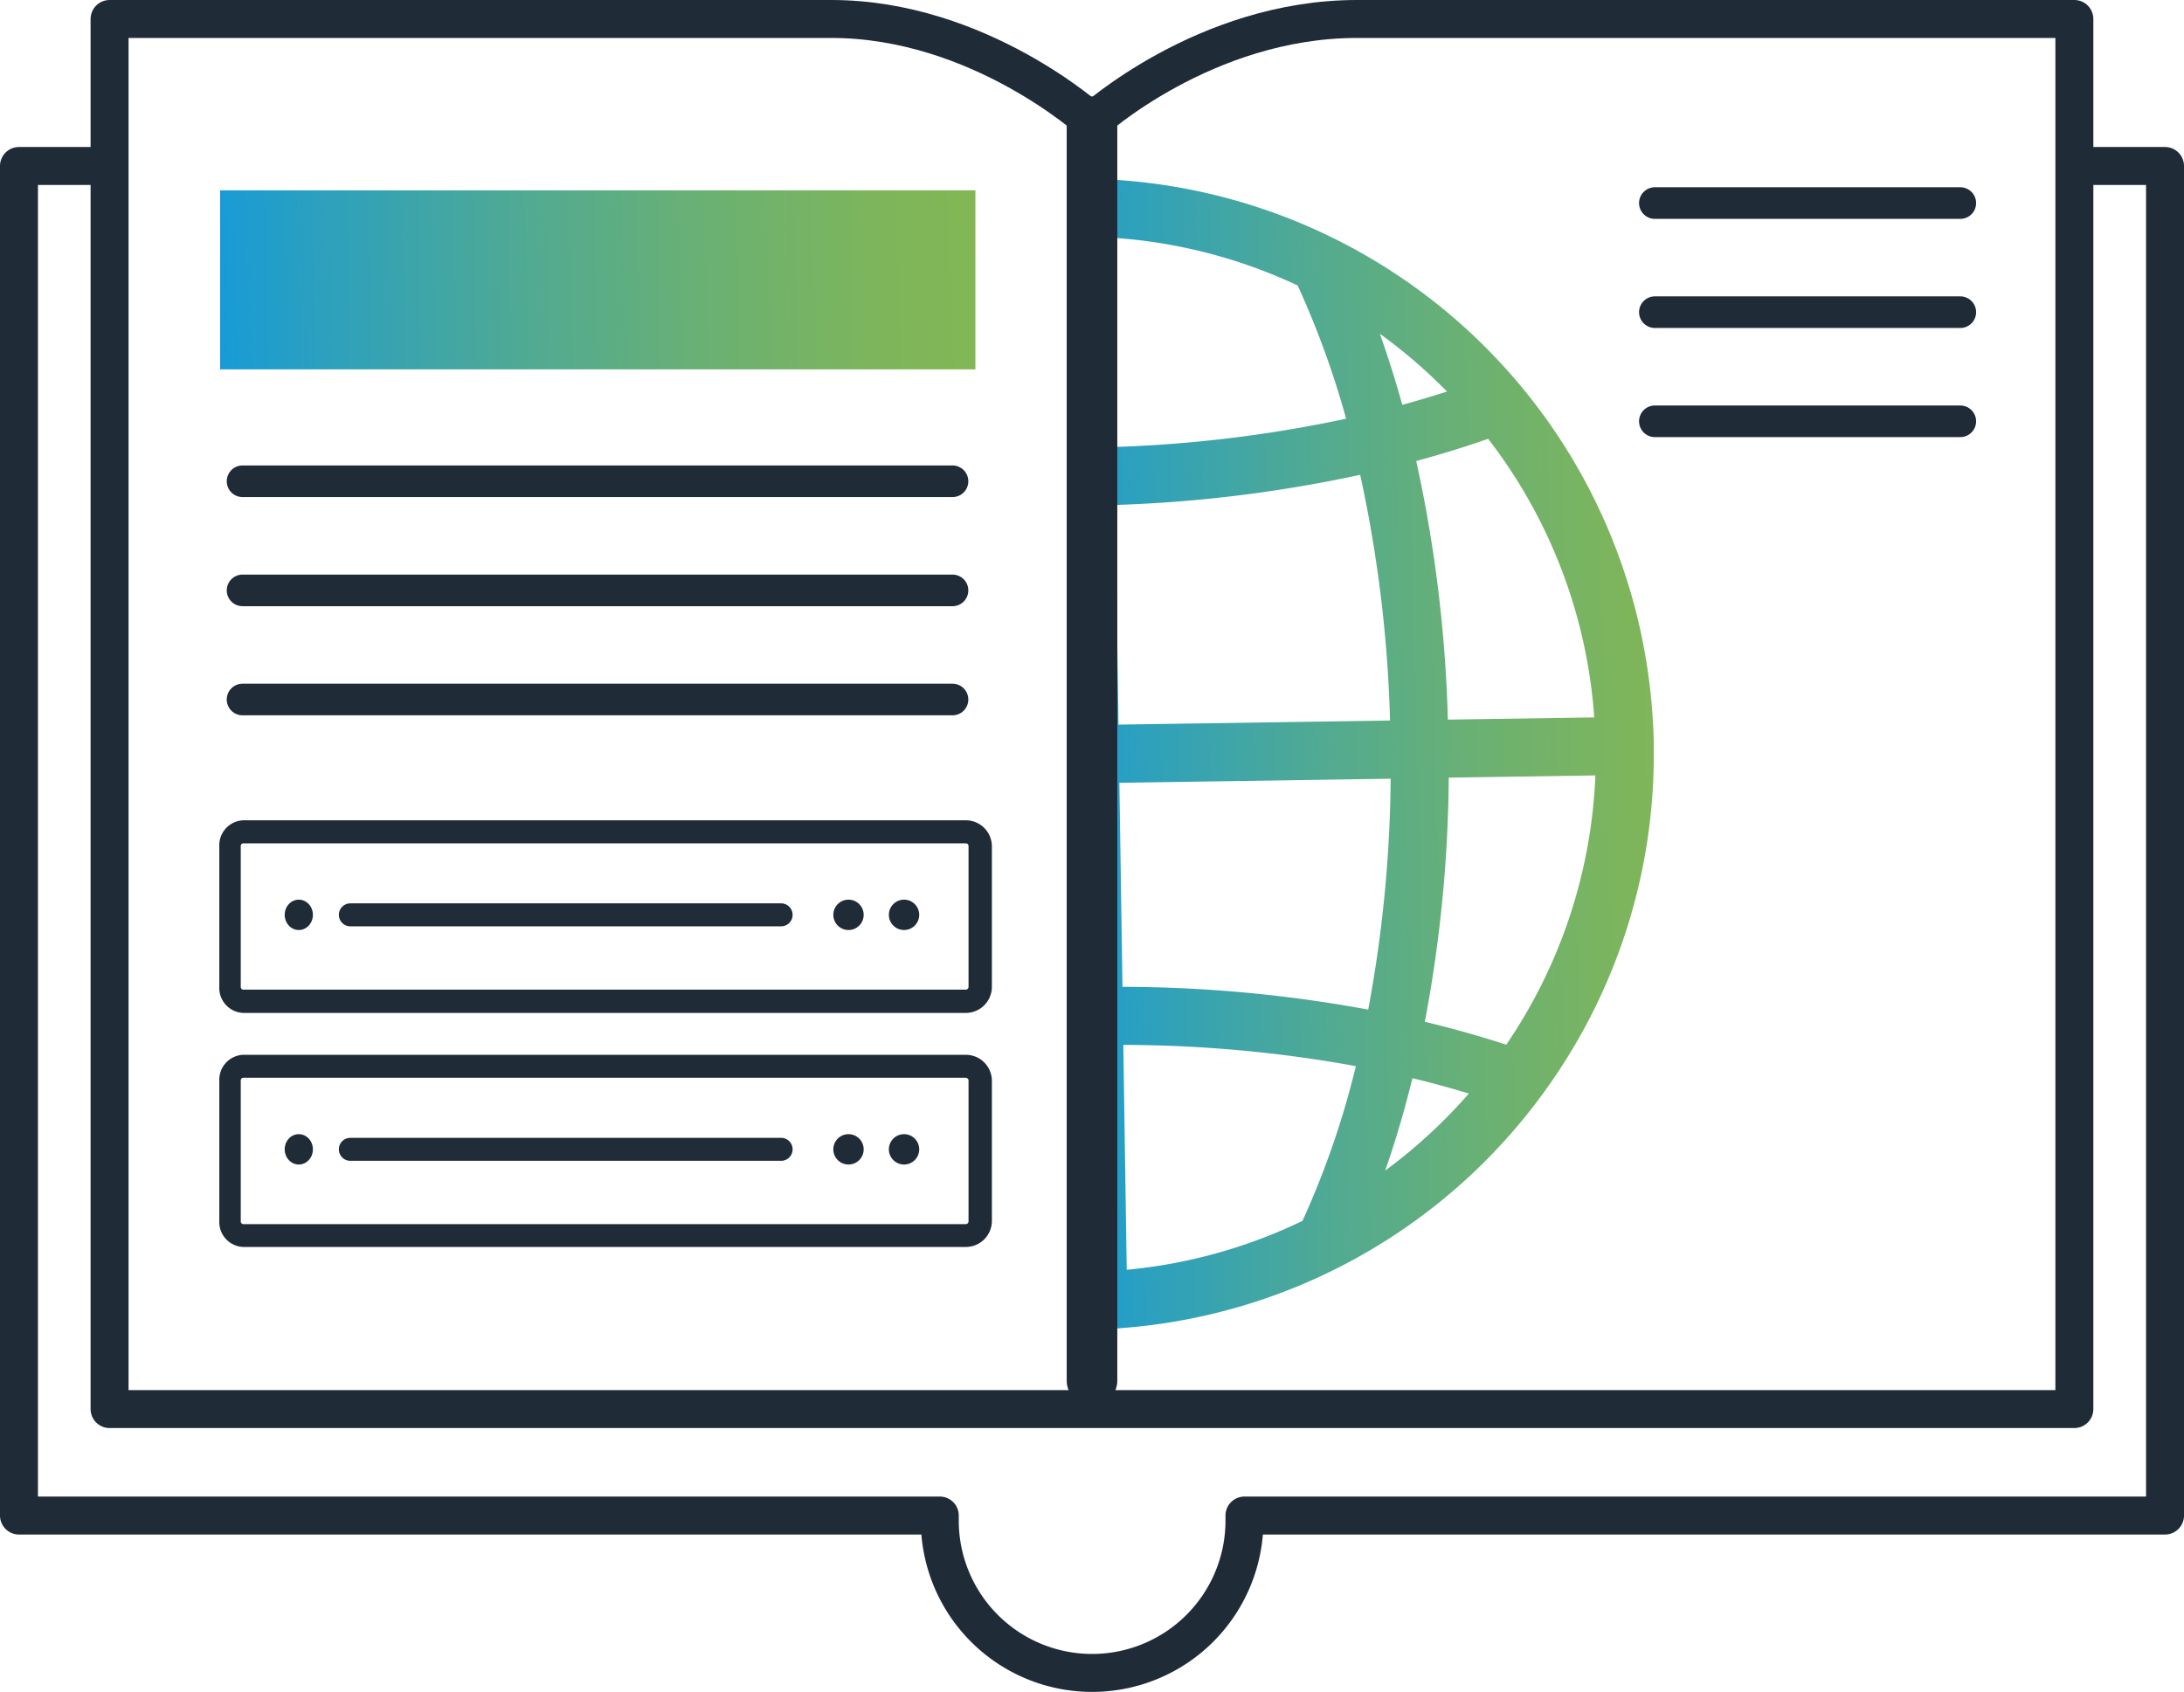 <svg xmlns="http://www.w3.org/2000/svg" xmlns:xlink="http://www.w3.org/1999/xlink" viewBox="0 0 345.22 267.46"><defs><style>.cls-1{fill:url(#linear-gradient);}.cls-2,.cls-7,.cls-8,.cls-9{fill:none;}.cls-2,.cls-3,.cls-5,.cls-8,.cls-9{stroke:#1f2c38;}.cls-2,.cls-8,.cls-9{stroke-linecap:round;stroke-linejoin:round;}.cls-2{stroke-width:5px;}.cls-3,.cls-4{fill:#1f2c38;}.cls-3,.cls-5{stroke-miterlimit:10;stroke-width:0.25px;}.cls-5{fill:#202c38;}.cls-6{fill:url(#linear-gradient-2);}.cls-8{stroke-width:6px;}.cls-9{stroke-width:8px;}</style><linearGradient id="linear-gradient" x1="34.44" y1="45.89" x2="154.52" y2="42.6" gradientUnits="userSpaceOnUse"><stop offset="0" stop-color="#179bd7"/><stop offset="0.13" stop-color="#2ba0bf"/><stop offset="0.41" stop-color="#51aa92"/><stop offset="0.66" stop-color="#6cb171"/><stop offset="0.86" stop-color="#7db55c"/><stop offset="1" stop-color="#83b755"/></linearGradient><linearGradient id="linear-gradient-2" x1="165.36" y1="119.39" x2="271.18" y2="116.49" xlink:href="#linear-gradient"/></defs><title>Asset 138@1x</title><g id="Layer_2" data-name="Layer 2"><g id="stroked"><rect class="cls-1" x="34.79" y="30.09" width="119.39" height="28.3"/><line class="cls-2" x1="38.34" y1="76.08" x2="150.56" y2="76.08"/><line class="cls-2" x1="38.34" y1="93.33" x2="150.56" y2="93.33"/><line class="cls-2" x1="38.34" y1="110.58" x2="150.56" y2="110.58"/><line class="cls-2" x1="261.58" y1="32.1" x2="309.86" y2="32.1"/><line class="cls-2" x1="261.58" y1="49.35" x2="309.86" y2="49.35"/><line class="cls-2" x1="261.58" y1="66.6" x2="309.86" y2="66.6"/><path class="cls-3" d="M152.66,197H38.45a3.82,3.82,0,0,1-3.66-4V170.82a3.82,3.82,0,0,1,3.66-3.95H152.66a4,4,0,0,1,4,3.95v22.25A4,4,0,0,1,152.66,197ZM38.45,170.25a.55.55,0,0,0-.52.57v22.25a.55.55,0,0,0,.52.57H152.66a.57.57,0,0,0,.56-.57V170.82a.57.57,0,0,0-.56-.57Z"/><ellipse class="cls-4" cx="47.23" cy="181.69" rx="2.23" ry="2.4"/><circle class="cls-4" cx="134.12" cy="181.69" r="2.4"/><circle class="cls-4" cx="142.9" cy="181.69" r="2.4"/><path class="cls-5" d="M123.47,183.38H55.38a1.69,1.69,0,0,1,0-3.38h68.09a1.69,1.69,0,0,1,0,3.38Z"/><path class="cls-3" d="M152.66,160H38.45A3.82,3.82,0,0,1,34.79,156V133.75a3.82,3.82,0,0,1,3.66-3.95H152.66a4,4,0,0,1,4,3.95V156A4,4,0,0,1,152.66,160ZM38.45,133.19a.55.55,0,0,0-.52.56V156a.55.55,0,0,0,.52.57H152.66a.57.57,0,0,0,.56-.57V133.75a.56.56,0,0,0-.56-.56Z"/><ellipse class="cls-4" cx="47.23" cy="144.62" rx="2.23" ry="2.4"/><circle class="cls-4" cx="134.12" cy="144.62" r="2.4"/><circle class="cls-4" cx="142.9" cy="144.62" r="2.4"/><path class="cls-5" d="M123.47,146.31H55.38a1.69,1.69,0,0,1,0-3.38h68.09a1.69,1.69,0,1,1,0,3.38Z"/></g><g id="Try_-_Getting_Started" data-name="Try - Getting Started"><path class="cls-6" d="M261.41,117.86c0-1.54-.09-3.07-.19-4.59A90.92,90.92,0,0,0,175.5,28.38q-2.53-.14-5.1-.15v182h1.37c2.18,0,4.33-.17,6.47-.36A90.87,90.87,0,0,0,241.51,176a92.27,92.27,0,0,0,5.5-7.67,90.5,90.5,0,0,0,14.35-45.93C261.41,120.92,261.43,119.4,261.41,117.86ZM252,113.41l-23.14.35a217,217,0,0,0-5-40.88c3.93-1.07,7.73-2.24,11.37-3.51A81.38,81.38,0,0,1,252,113.41ZM228.73,61.9Q225.27,63,221.66,64c-1.08-3.88-2.27-7.64-3.55-11.24A83.29,83.29,0,0,1,228.73,61.9ZM175.64,37.57a81.37,81.37,0,0,1,29.48,7.56,140.79,140.79,0,0,1,7.66,21.06,207.24,207.24,0,0,1-36.64,4.47Zm.64,42.26A216.24,216.24,0,0,0,215,75.06a207.74,207.74,0,0,1,4.72,38.84l-42.92.65ZM205.88,193a81.38,81.38,0,0,1-27.78,7.73l-.54-35.55a207.14,207.14,0,0,1,36.76,3.36A136.1,136.1,0,0,1,205.88,193Zm-28.45-37-.49-32.25,42.88-.65a206.68,206.68,0,0,1-3.55,36.5A216.09,216.09,0,0,0,177.43,156Zm41.51,29.09c1.62-4.63,3.06-9.53,4.32-14.65q4.58,1.11,8.92,2.43A82.48,82.48,0,0,1,218.94,185.06Zm19.17-19.94q-6.17-2-12.89-3.63A214.36,214.36,0,0,0,229,122.93l23.18-.35A81.36,81.36,0,0,1,238.11,165.12Z"/><path class="cls-7" d="M225.22,169.49q6.72,1.6,12.89,3.63a81.36,81.36,0,0,0,14.06-42.54l-23.18.35A214.36,214.36,0,0,1,225.22,169.49Z"/><path class="cls-7" d="M176.94,131.72l.49,32.25a216.09,216.09,0,0,1,38.84,3.6,206.68,206.68,0,0,0,3.55-36.5Z"/><path class="cls-8" d="M16.45,26.24H3V239.58H148.55c0,.26,0,.53,0,.8a24.08,24.08,0,1,0,48.16,0c0-.27,0-.54,0-.8H342.22V26.24H328.09"/><path class="cls-8" d="M327.89,222.75H17.32V3H131.41c23.35,0,41.2,16.25,41.2,16.25S190.41,3,214.49,3h113.4Z"/><line class="cls-9" x1="172.61" y1="19.25" x2="172.61" y2="218.24"/></g></g></svg>